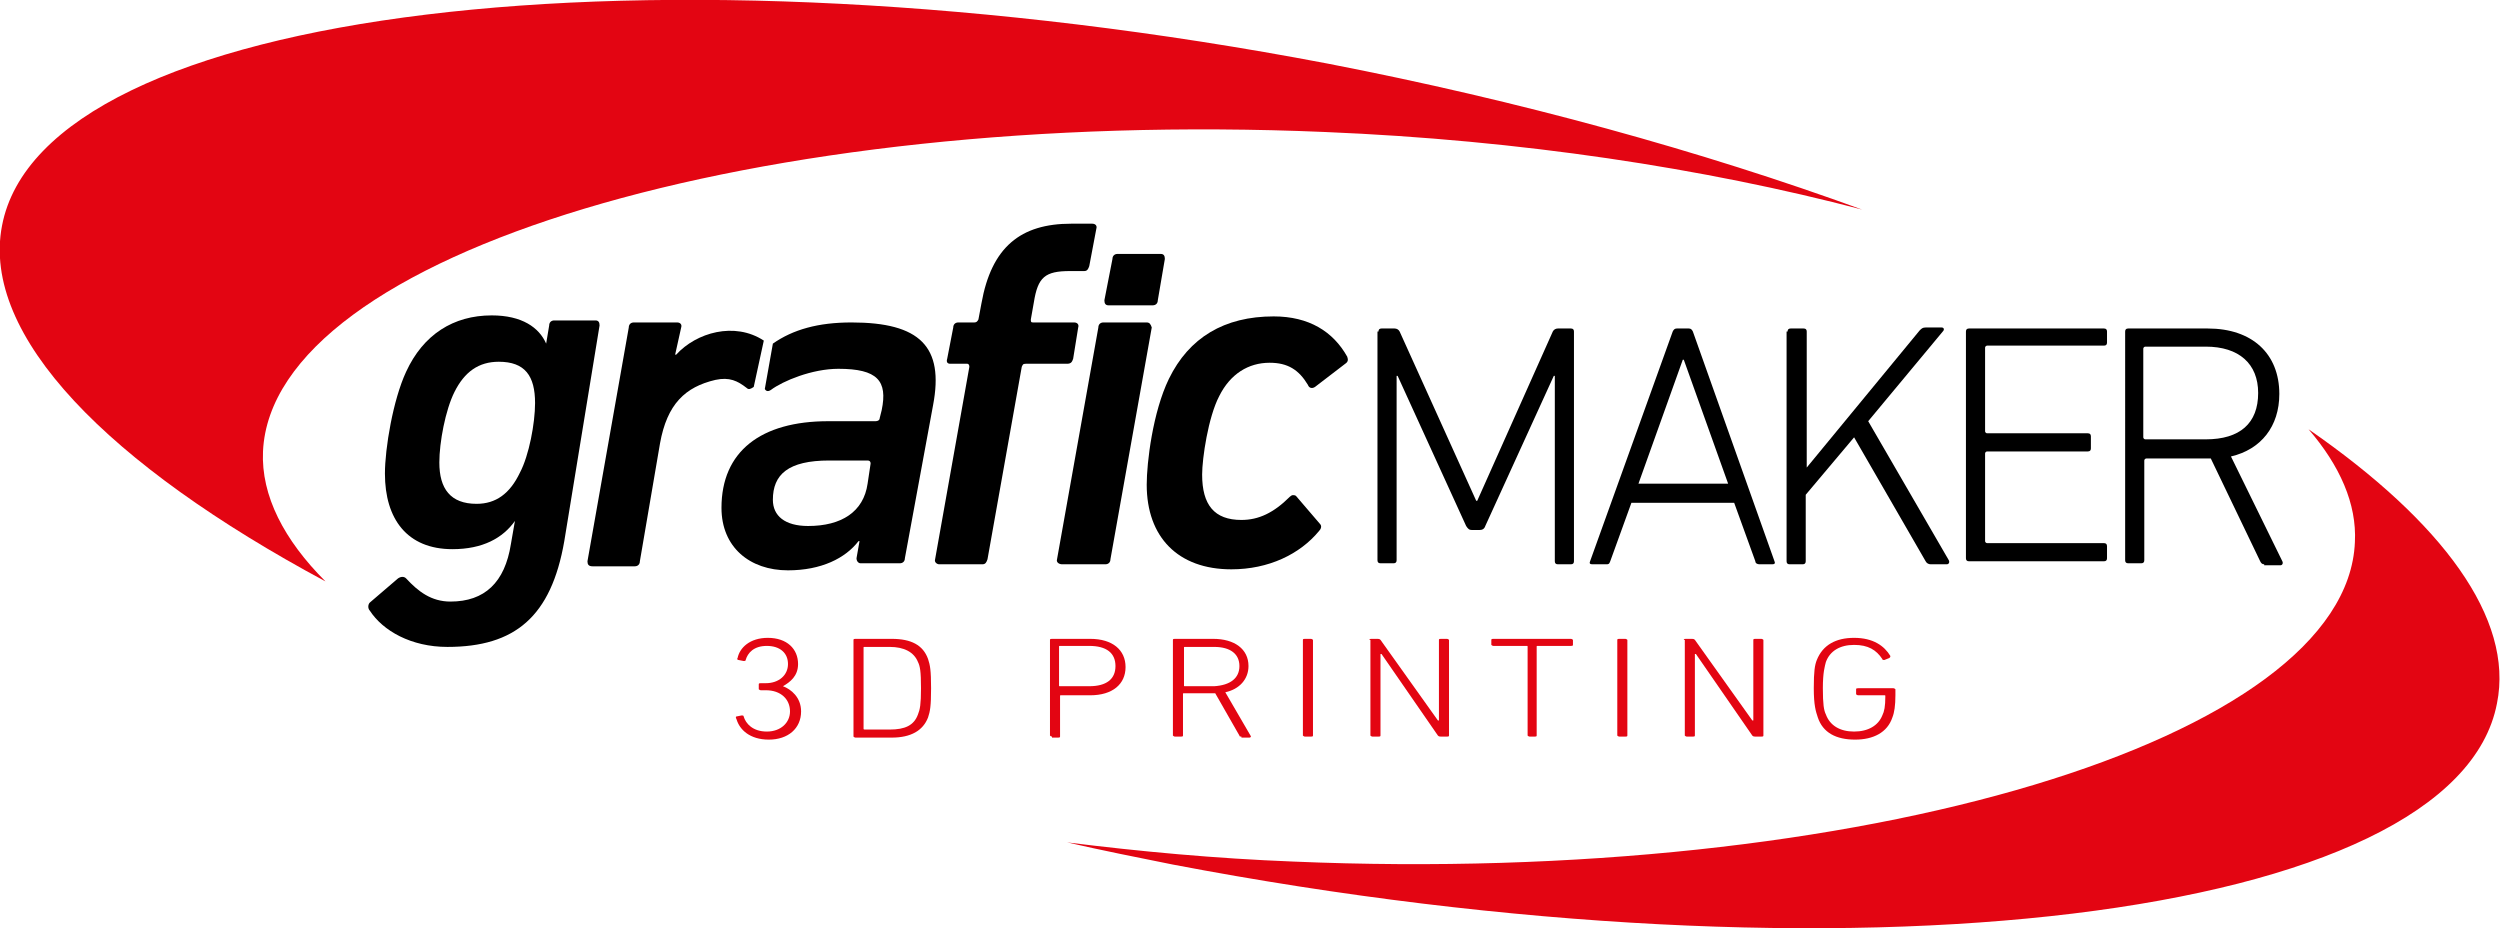 <?xml version="1.0" encoding="utf-8"?>
<!-- Generator: Adobe Illustrator 23.0.0, SVG Export Plug-In . SVG Version: 6.00 Build 0)  -->
<svg version="1.1" id="Capa_1" xmlns="http://www.w3.org/2000/svg" xmlns:xlink="http://www.w3.org/1999/xlink" x="0px" y="0px"
	 viewBox="0 0 248.1 92.1" style="enable-background:new 0 0 248.1 92.1;" xml:space="preserve">
<style type="text/css">
	.st0{fill:#E30512;}
</style>
<g>
	<path class="st0" d="M26.1,44.8C27,25.2,75.2,10.7,131.5,13.1c19.4,0.8,37.7,3.6,53.3,7.7C168.9,15,150.8,10,131.7,6.3
		C64.5-6.5,4.3,0.8,0.2,22.4c-2.1,10.9,10.5,23.7,32.1,35.3C28.2,53.6,25.9,49.2,26.1,44.8"/>
	<path class="st0" d="M229.1,42.6c3.1,3.6,4.8,7.4,4.6,11.2c-0.8,19.6-49.1,34.1-105.4,31.7c-7.7-0.3-15.2-1-22.4-1.9
		c3.5,0.8,7,1.5,10.5,2.2c67.1,12.8,127.3,5.5,131.4-16C249.5,61.4,242.4,51.8,229.1,42.6"/>
	<path d="M136.8,32.9c0-0.2,0.1-0.3,0.3-0.3h1.3c0.2,0,0.4,0.1,0.5,0.3l7.6,16.8h0.1l7.5-16.8c0.1-0.2,0.3-0.3,0.5-0.3h1.3
		c0.2,0,0.3,0.1,0.3,0.3v22.8c0,0.2-0.1,0.3-0.3,0.3h-1.3c-0.2,0-0.3-0.1-0.3-0.3V37.3h-0.1l-6.8,14.9c-0.1,0.3-0.3,0.4-0.6,0.4
		h-0.7c-0.3,0-0.4-0.1-0.6-0.4l-6.8-14.9h-0.1v18.3c0,0.2-0.1,0.3-0.3,0.3h-1.3c-0.2,0-0.3-0.1-0.3-0.3V32.9z"/>
	<path d="M171.5,48l-4.4-12.3H167L162.6,48H171.5z M166,32.9c0.1-0.2,0.2-0.3,0.4-0.3h1.2c0.2,0,0.3,0.1,0.4,0.3l8.1,22.8
		c0.1,0.2,0,0.3-0.2,0.3h-1.3c-0.2,0-0.4-0.1-0.4-0.3l-2.1-5.8h-10.2l-2.1,5.8c-0.1,0.3-0.2,0.3-0.4,0.3H158c-0.2,0-0.3-0.1-0.2-0.3
		L166,32.9z"/>
	<path d="M177.4,32.9c0-0.2,0.1-0.3,0.3-0.3h1.3c0.2,0,0.3,0.1,0.3,0.3v13.5l11.2-13.6c0.2-0.2,0.3-0.3,0.6-0.3h1.6
		c0.2,0,0.3,0.2,0.1,0.4l-7.4,8.9l8,13.8c0.1,0.2,0,0.4-0.2,0.4h-1.6c-0.2,0-0.4-0.1-0.5-0.3l-7.1-12.3l-4.8,5.7v6.6
		c0,0.2-0.1,0.3-0.3,0.3h-1.3c-0.2,0-0.3-0.1-0.3-0.3V32.9z"/>
	<path d="M195.1,32.9c0-0.2,0.1-0.3,0.3-0.3h13.4c0.2,0,0.3,0.1,0.3,0.3V34c0,0.2-0.1,0.3-0.3,0.3h-11.6c-0.1,0-0.2,0.1-0.2,0.2v8.3
		c0,0.1,0.1,0.2,0.2,0.2h10c0.2,0,0.3,0.1,0.3,0.3v1.2c0,0.2-0.1,0.3-0.3,0.3h-10c-0.1,0-0.2,0.1-0.2,0.2v8.7c0,0.1,0.1,0.2,0.2,0.2
		h11.6c0.2,0,0.3,0.1,0.3,0.3v1.2c0,0.2-0.1,0.3-0.3,0.3h-13.4c-0.2,0-0.3-0.1-0.3-0.3V32.9z"/>
	<path d="M224.1,39c0-2.9-1.9-4.6-5.2-4.6h-6c-0.1,0-0.2,0.1-0.2,0.2v8.8c0,0.1,0.1,0.2,0.2,0.2h6C222.3,43.6,224.1,42,224.1,39
		 M224.7,56c-0.2,0-0.3-0.1-0.4-0.3l-4.9-10.2H219h-6c-0.1,0-0.2,0.1-0.2,0.2v9.9c0,0.2-0.1,0.3-0.3,0.3h-1.3
		c-0.2,0-0.3-0.1-0.3-0.3V32.9c0-0.2,0.1-0.3,0.3-0.3h7.9c4.4,0,7.1,2.5,7.1,6.5c0,3.2-1.8,5.5-4.8,6.2l5.1,10.4
		c0.1,0.2,0,0.4-0.2,0.4H224.7z"/>
	<path d="M86.1,48c-0.4,2.8-2.6,4.2-5.9,4.2c-2.3,0-3.5-1-3.5-2.6c0-2.5,1.5-3.9,5.6-3.9h3.8c0.2,0,0.3,0.1,0.3,0.3L86.1,48z
		 M84.5,32c-3.3,0-5.8,0.7-7.8,2.1l-0.8,4.5c0.1,0.2,0.3,0.3,0.6,0.1c1.2-0.9,4.1-2.1,6.7-2.1c3.9,0,4.9,1.2,4.3,4.1l-0.2,0.8
		c0,0.2-0.2,0.3-0.4,0.3h-4.7c-6.7,0-10.6,3-10.6,8.6c0,3.9,2.8,6.2,6.6,6.2c3.3,0,5.7-1.2,7-2.9h0.1L85,55.4c0,0.3,0.2,0.5,0.4,0.5
		h3.9c0.3,0,0.5-0.2,0.5-0.5l2.8-15.2C93.7,34.4,91.3,32,84.5,32"/>
	<path d="M106.2,26.9h1.4c0.3,0,0.4-0.2,0.5-0.5l0.7-3.7c0.1-0.3-0.1-0.5-0.4-0.5h-2.1c-5,0-7.9,2.3-8.9,7.9l-0.3,1.6
		C97,31.9,96.9,32,96.7,32h-1.6c-0.3,0-0.5,0.2-0.5,0.5L94,35.6c-0.1,0.3,0,0.5,0.3,0.5H96c0.1,0,0.2,0.1,0.2,0.3l-3.4,19.1
		c-0.1,0.3,0.2,0.5,0.4,0.5h4.3c0.3,0,0.4-0.2,0.5-0.5l3.4-19.1c0.1-0.2,0.1-0.3,0.4-0.3h4.1c0.4,0,0.5-0.2,0.6-0.5l0.5-3.1
		c0.1-0.3-0.1-0.5-0.4-0.5h-4.1c-0.2,0-0.2-0.1-0.2-0.3l0.3-1.7C103,27.5,103.7,26.9,106.2,26.9"/>
	<path d="M115.2,25.2h-4.3c-0.3,0-0.5,0.2-0.5,0.5l-0.8,4.1c0,0.3,0.1,0.5,0.4,0.5h4.4c0.3,0,0.5-0.2,0.5-0.5l0.7-4.1
		C115.6,25.4,115.5,25.2,115.2,25.2"/>
	<path d="M113.8,32h-4.3c-0.3,0-0.5,0.2-0.5,0.5l-4.1,23c-0.1,0.3,0.2,0.5,0.5,0.5h4.3c0.3,0,0.5-0.2,0.5-0.5l4.1-23
		C114.2,32.2,114.1,32,113.8,32"/>
	<path d="M113.8,48.1c0-2.2,0.6-7.2,2.2-10.5c2-4.1,5.5-6.2,10.4-6.2c3.5,0,5.9,1.5,7.3,4c0.1,0.3,0.1,0.5-0.2,0.7l-3,2.3
		c-0.3,0.2-0.6,0.1-0.7-0.2c-0.9-1.5-2-2.2-3.8-2.2c-2.1,0-3.9,1.1-5,3.3c-1.1,2.1-1.7,6.2-1.7,7.8c0,3,1.2,4.5,3.9,4.5
		c1.7,0,3.2-0.7,4.8-2.3c0.2-0.2,0.4-0.2,0.6-0.1L131,52c0.2,0.2,0.1,0.5-0.1,0.7c-1.9,2.3-5,3.8-8.7,3.8
		C116.9,56.5,113.8,53.3,113.8,48.1"/>
	<path d="M75.8,33.8c-2.9-1.9-6.7-0.8-8.7,1.4h-0.1l0.6-2.7c0.1-0.3-0.1-0.5-0.4-0.5h-4.3c-0.3,0-0.5,0.2-0.5,0.5l-4.1,23.2
		c0,0.3,0.1,0.5,0.5,0.5H63c0.3,0,0.5-0.2,0.5-0.5l2-11.7c0.7-3.9,2.5-5.6,5.5-6.3c1.4-0.3,2.2,0.1,3.1,0.8c0.2,0.2,0.4,0.1,0.7-0.1
		L75.8,33.8z"/>
	<path d="M51.6,46.9c0.9-1.7,1.5-4.9,1.5-6.9c0-2.7-1-4.1-3.6-4.1c-2,0-3.4,1-4.4,3c-0.9,1.8-1.5,5-1.5,7c0,2.6,1.1,4.1,3.7,4.1
		C49.2,50,50.6,49,51.6,46.9 M36.7,60.6c-0.2-0.2-0.2-0.6,0-0.8l2.8-2.4c0.3-0.2,0.6-0.2,0.8,0c1.2,1.3,2.5,2.3,4.4,2.3
		c3.4,0,5.4-1.9,6-5.7l0.4-2.3h0c-1.2,1.7-3.2,2.8-6.2,2.8c-4.5,0-6.7-3-6.7-7.5c0-2.5,0.8-7.3,2.1-10.1c1.7-3.7,4.7-5.6,8.5-5.6
		c3,0,4.7,1.2,5.4,2.8h0l0.3-1.8c0-0.3,0.2-0.5,0.5-0.5h4.1c0.3,0,0.4,0.2,0.4,0.5L56,53.7c-1.3,7.5-4.9,10.5-11.6,10.5
		C40.8,64.2,38,62.6,36.7,60.6"/>
	<path class="st0" d="M73.1,71.1l0.5-0.1c0.1,0,0.2,0,0.2,0.1c0.2,0.7,0.9,1.5,2.3,1.5c1.4,0,2.3-0.9,2.3-2c0-1.2-0.9-2.1-2.4-2.1
		h-0.5c-0.1,0-0.2-0.1-0.2-0.1v-0.5c0-0.1,0.1-0.1,0.2-0.1h0.5c1.3,0,2.2-0.8,2.2-1.9c0-1.1-0.8-1.8-2.1-1.8c-1.3,0-1.9,0.7-2.1,1.4
		c0,0.1-0.1,0.1-0.2,0.1l-0.5-0.1c-0.1,0-0.2-0.1-0.1-0.2c0.2-1,1.2-2,3-2c1.9,0,3,1.1,3,2.6c0,1.2-0.8,1.8-1.5,2.2v0
		c0.8,0.3,1.8,1.1,1.8,2.5c0,1.7-1.3,2.8-3.2,2.8c-1.9,0-2.9-1-3.2-2C73,71.2,73,71.1,73.1,71.1"/>
	<path class="st0" d="M85.8,72.4h2.5c1.5,0,2.4-0.4,2.8-1.5c0.2-0.5,0.3-1,0.3-2.6c0-1.7-0.1-2.2-0.3-2.6c-0.4-1-1.4-1.5-2.8-1.5
		h-2.5c-0.1,0-0.1,0-0.1,0.1v8.1C85.7,72.3,85.7,72.4,85.8,72.4 M84.7,63.5c0-0.1,0.1-0.1,0.2-0.1h3.6c1.9,0,3.1,0.6,3.6,2
		c0.2,0.6,0.3,1.1,0.3,2.9c0,1.8-0.1,2.3-0.3,2.9c-0.5,1.3-1.7,2-3.6,2h-3.6c-0.1,0-0.2-0.1-0.2-0.1V63.5z"/>
	<path class="st0" d="M110.7,66.1c0-1.3-0.9-2-2.6-2h-2.9c-0.1,0-0.1,0-0.1,0.1V68c0,0.1,0,0.1,0.1,0.1h2.9
		C109.8,68.1,110.7,67.4,110.7,66.1 M104.4,73.1c-0.1,0-0.2-0.1-0.2-0.1v-9.5c0-0.1,0.1-0.1,0.2-0.1h3.8c2.2,0,3.5,1.1,3.5,2.8
		c0,1.7-1.3,2.8-3.5,2.8h-2.9c-0.1,0-0.1,0-0.1,0.1v4c0,0.1-0.1,0.1-0.2,0.1H104.4z"/>
	<path class="st0" d="M123,66.1c0-1.2-0.9-1.9-2.5-1.9h-2.9c-0.1,0-0.1,0-0.1,0.1v3.7c0,0.1,0,0.1,0.1,0.1h2.9
		C122.1,68,123,67.3,123,66.1 M123.2,73.1c-0.1,0-0.2,0-0.2-0.1l-2.4-4.2h-0.2h-2.9c-0.1,0-0.1,0-0.1,0.1V73c0,0.1-0.1,0.1-0.2,0.1
		h-0.6c-0.1,0-0.2-0.1-0.2-0.1v-9.5c0-0.1,0.1-0.1,0.2-0.1h3.8c2.1,0,3.5,1,3.5,2.7c0,1.3-0.9,2.3-2.3,2.6l2.5,4.3
		c0.1,0.1,0,0.2-0.1,0.2H123.2z"/>
	<path class="st0" d="M129.3,63.5c0-0.1,0.1-0.1,0.2-0.1h0.6c0.1,0,0.2,0.1,0.2,0.1V73c0,0.1-0.1,0.1-0.2,0.1h-0.6
		c-0.1,0-0.2-0.1-0.2-0.1V63.5z"/>
	<path class="st0" d="M135.9,63.5c0-0.1,0.1-0.1,0.2-0.1h0.6c0.1,0,0.2,0,0.3,0.1l5.7,8h0.1v-8c0-0.1,0.1-0.1,0.2-0.1h0.6
		c0.1,0,0.2,0.1,0.2,0.1V73c0,0.1-0.1,0.1-0.2,0.1h-0.6c-0.1,0-0.2,0-0.3-0.1l-5.6-8.1h-0.1V73c0,0.1-0.1,0.1-0.2,0.1h-0.6
		c-0.1,0-0.2-0.1-0.2-0.1V63.5z"/>
	<path class="st0" d="M151.8,73.1c-0.1,0-0.2-0.1-0.2-0.1v-8.8c0-0.1,0-0.1-0.1-0.1h-3.3c-0.1,0-0.2-0.1-0.2-0.1v-0.5
		c0-0.1,0.1-0.1,0.2-0.1h7.7c0.1,0,0.2,0.1,0.2,0.1V64c0,0.1-0.1,0.1-0.2,0.1h-3.3c-0.1,0-0.1,0-0.1,0.1V73c0,0.1-0.1,0.1-0.2,0.1
		H151.8z"/>
	<path class="st0" d="M160.5,63.5c0-0.1,0.1-0.1,0.2-0.1h0.6c0.1,0,0.2,0.1,0.2,0.1V73c0,0.1-0.1,0.1-0.2,0.1h-0.6
		c-0.1,0-0.2-0.1-0.2-0.1V63.5z"/>
	<path class="st0" d="M167.1,63.5c0-0.1,0.1-0.1,0.2-0.1h0.6c0.1,0,0.2,0,0.3,0.1l5.7,8h0.1v-8c0-0.1,0.1-0.1,0.2-0.1h0.6
		c0.1,0,0.2,0.1,0.2,0.1V73c0,0.1-0.1,0.1-0.2,0.1h-0.6c-0.1,0-0.2,0-0.3-0.1l-5.6-8.1h-0.1V73c0,0.1-0.1,0.1-0.2,0.1h-0.6
		c-0.1,0-0.2-0.1-0.2-0.1V63.5z"/>
	<path class="st0" d="M180,68.3c0-1.7,0.1-2.3,0.3-2.8c0.6-1.5,1.9-2.2,3.7-2.2c1.9,0,3,0.8,3.6,1.8c0,0.1,0,0.1-0.1,0.2l-0.5,0.2
		c-0.1,0-0.2,0-0.2-0.1c-0.6-0.9-1.4-1.4-2.8-1.4c-1.4,0-2.4,0.6-2.8,1.7c-0.1,0.4-0.3,1-0.3,2.6c0,1.6,0.1,2.2,0.3,2.6
		c0.4,1.1,1.4,1.7,2.8,1.7c1.4,0,2.4-0.6,2.8-1.6c0.2-0.4,0.3-0.9,0.3-1.9c0-0.1,0-0.1-0.1-0.1h-2.6c-0.1,0-0.2-0.1-0.2-0.1v-0.5
		c0-0.1,0.1-0.1,0.2-0.1h3.5c0.1,0,0.2,0.1,0.2,0.1v0.6c0,1-0.1,1.7-0.3,2.2c-0.5,1.5-1.9,2.2-3.7,2.2c-1.9,0-3.2-0.7-3.7-2.2
		C180.2,70.6,180,70,180,68.3"/>
</g>
</svg>
